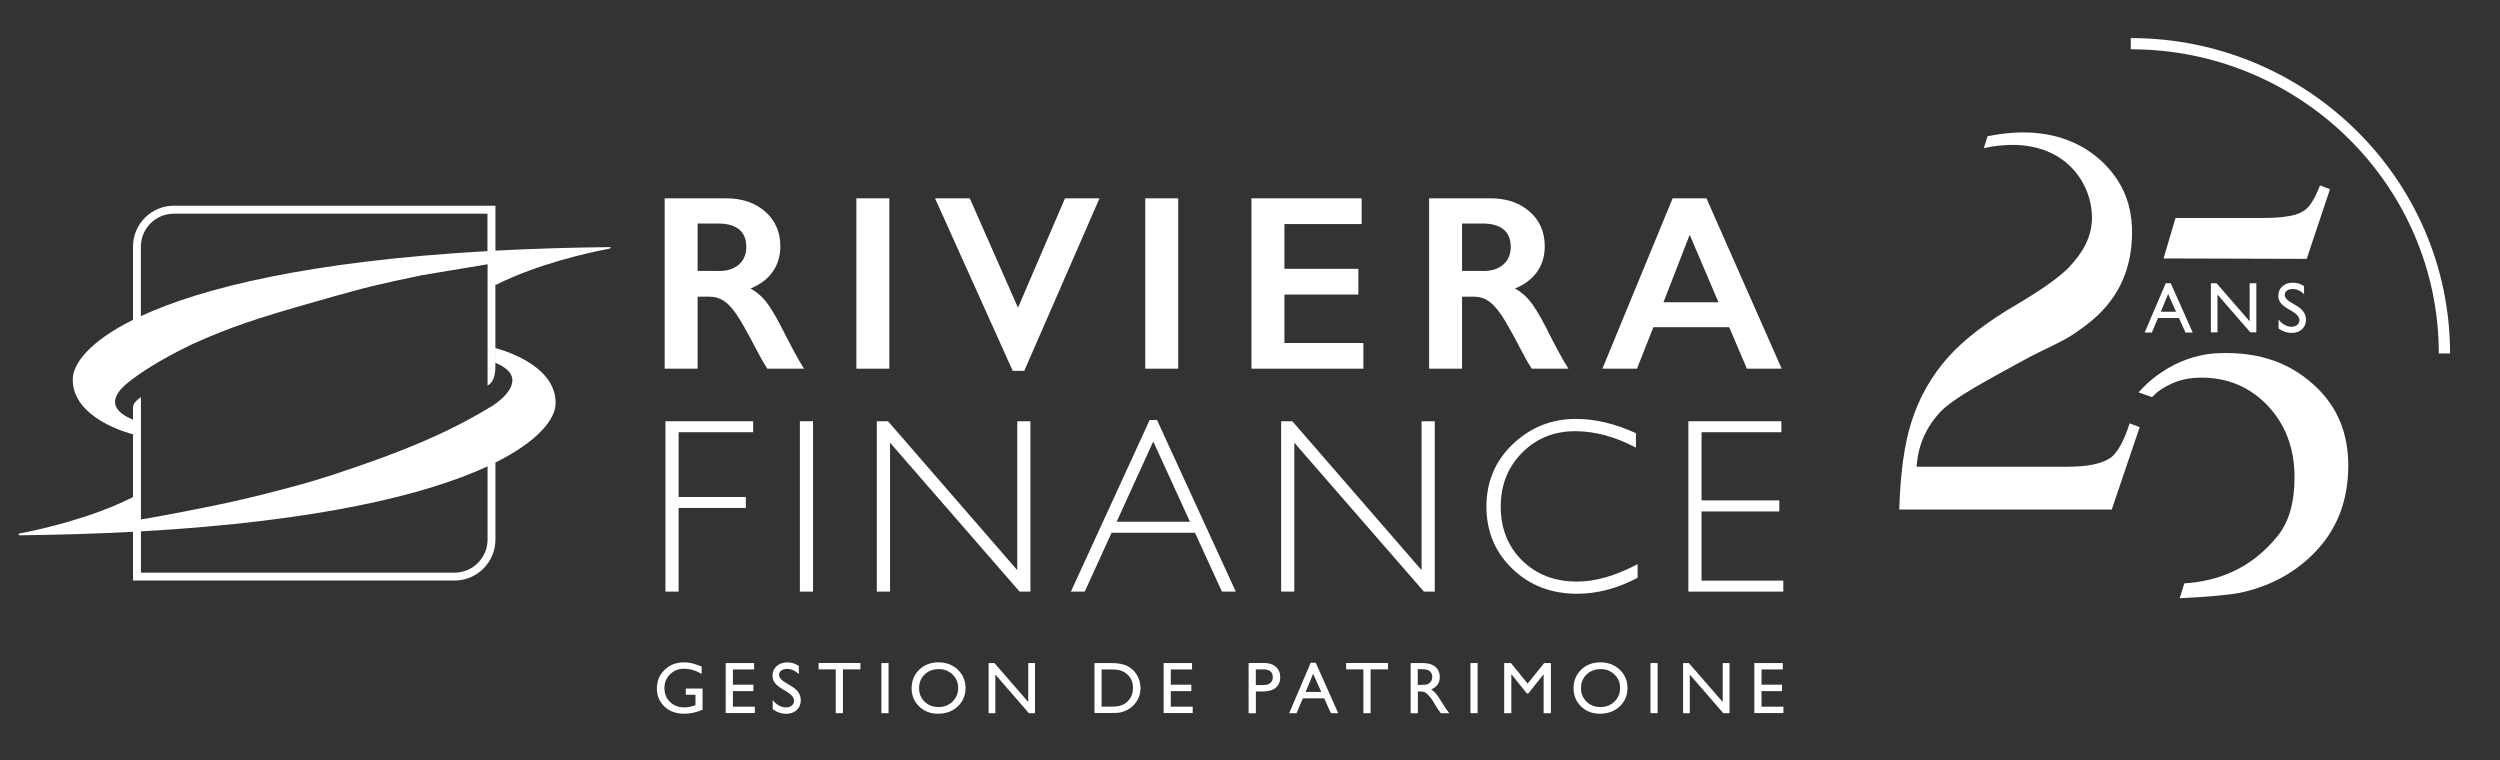 <?xml version="1.0" encoding="UTF-8"?><svg id="Calque_1" xmlns="http://www.w3.org/2000/svg" viewBox="0 0 419.53 127.56"><rect x="0" y="0" width="419.53" height="127.56" fill="#333333" stroke="none"/><defs><style>.cls-1{fill:#fff;}</style></defs><path class="cls-1" d="M81.81,42.14c-29.92,1.69-47.98,6.19-58.17,10.91v-11.66c0-3.05,2.48-5.53,5.53-5.53h52.63v6.28ZM23.65,89.17c29.93-1.69,47.98-6.19,58.17-10.91v12.3c0,3.06-2.49,5.54-5.55,5.54H23.65v-6.93ZM102.29,41.47c-6.86.07-13.23.28-19.15.59v-7.54H29.18c-3.79,0-6.86,3.07-6.86,6.86v12.29s-.01,0-.02.01c-7.28,3.63-10.03,7.33-10.09,9.9-.13,6.68,9.63,9.18,10.07,9.29,0,0,.02,0,.04,0v10.55c-7.03,3.55-15.47,5.42-19.08,6.11-.18.03-.13.3.05.3,6.82-.08,13.14-.28,19.03-.59v8.18h53.95c3.8,0,6.87-3.08,6.87-6.87v-12.93c7.28-3.64,10.05-7.33,10.1-9.91.13-6.67-9.63-9.18-10.1-9.29v2.47h0c5.45,2.25,1.69,5.65,0,6.87-.23.17-.43.3-.56.38-.05.03-.1.06-.13.08-.03.02-.05.02-.05.02-7.74,4.73-15.87,7.84-24.19,10.64-3.36,1.19-7.18,2.31-11.04,3.31h0c-5.32,1.42-10.19,2.48-14.18,3.24-.69.14-1.37.27-2.01.4-1.29.25-2.48.48-3.54.67-.53.1-1.02.19-1.48.27-.46.08-.88.16-1.26.22-.4.07-.75.13-1.05.17v-20.53q-1.3.91-1.33,1.69s0,.08,0,.13v2.01s-.08-.04-.09-.07c-6.09-2.55-.94-6.06.07-6.82,0,0,.02,0,.02-.02.2-.15.41-.3.62-.45.02-.02.04-.03.06-.05.21-.15.43-.3.65-.45,4.1-2.79,8.98-5.01,8.98-5.01,5.86-2.62,10.26-4.13,20.27-6.96,2.16-.61,4.25-1.22,6.28-1.76,1.19-.33,2.31-.62,3.32-.86,2.47-.59,5.29-1.21,8.14-1.79.07-.01.13-.03.19-.04l10.99-1.83v20.35q1.31-.66,1.31-3.23v-3.55s0,0,0,0v-10.17s.01,0,.02,0c.02.02.04.03.08.05,7.1-3.56,15.6-5.42,19.12-6.09.17-.03.11-.28-.06-.27"/><path class="cls-1" d="M363.44,47.52h.83l3.69,8.28h-1.21l-1.1-2.44h-3.51l-1.03,2.44h-1.21l3.54-8.28ZM365.17,52.31l-1.33-2.98-1.23,2.98h2.56Z"/><polygon class="cls-1" points="377.52 47.54 378.64 47.54 378.64 55.77 377.63 55.77 372.12 49.43 372.12 55.77 371.01 55.77 371.01 47.54 371.97 47.54 377.52 53.93 377.52 47.54"/><path class="cls-1" d="M384.79,52.33l-.9-.54c-.56-.34-.96-.68-1.2-1.01-.24-.33-.36-.71-.36-1.15,0-.65.23-1.18.68-1.58.45-.41,1.03-.61,1.75-.61s1.32.19,1.89.58v1.34c-.59-.57-1.23-.86-1.92-.86-.39,0-.7.09-.95.27-.25.18-.37.41-.37.68,0,.25.09.48.27.69.18.22.47.44.88.68l.9.53c1,.6,1.51,1.36,1.51,2.29,0,.66-.22,1.2-.66,1.61-.44.41-1.02.62-1.72.62-.81,0-1.55-.25-2.22-.75v-1.5c.64.81,1.38,1.21,2.21,1.21.37,0,.68-.1.92-.31.24-.21.37-.46.37-.77,0-.5-.36-.98-1.09-1.43"/><path class="cls-1" d="M388.93,65.19c-4.27-4.21-9.65-6.21-16.68-5.92-7.69.32-12.54,5.57-13.36,6.58l2.26.79c.9-.98,1.92-1.63,3.23-2.24,1.44-.67,3.12-1.03,5.05-1.03,4.3,0,7.93,1.49,10.9,4.48,3.15,3.21,4.72,7.3,4.72,12.28,0,3.92-.81,7.34-2.9,9.9-4.78,5.86-10.56,7.53-15.6,7.87l-.77,2.49c3.93-.18,8.43-.54,10.2-.93,4.77-1.03,8.79-3.14,12.06-6.35,4.02-3.92,6.03-8.92,6.03-14.99,0-5.2-1.69-9.53-5.14-12.93Z"/><path class="cls-1" d="M389.37,31.13h-.06c-.83,2.21-1.71,3.54-2.52,4.13-.42.3-.95.55-1.55.75-1.34.38-3.11.57-5.31.57h-14.85l-2.01,6.79,24.02.07,3.91-11.69-1.64-.63Z"/><path class="cls-1" d="M411.14,59.32h-1.88c0-28.15-23.19-51.05-51.69-51.05v-1.88c29.54,0,53.58,23.74,53.58,52.93Z"/><path class="cls-1" d="M357.39,71.02c-1.03,3.21-2.16,5.04-3.2,5.79-1.44,1.01-3.85,1.51-7.23,1.51h-25.32c.18-3.41,1.51-6.47,3.78-9,2.39-2.63,8.73-5.85,14.28-8.93,3.13-1.72,6.4-2.99,8.6-4.55,3.25-2.24,9.26-6.52,9.48-16.38.08-3.63-.73-6.73-2.62-9.52-1.76-2.6-7.82-9.92-21.63-7.07l-.62,1.99c12.58-2.71,18.13,5.24,18.15,11.62.01,3.37-1.63,5.97-3.77,8.28-1.53,1.62-4.45,3.72-8.76,6.28-5.01,2.92-8.84,5.84-11.48,8.76-2.87,3.18-4.96,6.83-6.27,10.95-1.18,3.63-1.87,8.55-2.06,14.75h35.66l4.68-13.81-1.68-.65Z"/><path class="cls-1" d="M121.84,33.28c2.69,0,4.88.74,6.57,2.23,1.69,1.49,2.54,3.43,2.54,5.81,0,1.62-.42,3.04-1.26,4.25-.84,1.21-2.08,2.16-3.74,2.85.91.49,1.72,1.16,2.44,2.01.71.85,1.59,2.27,2.64,4.28,1.75,3.47,3.04,5.85,3.89,7.16h-6.16c-.42-.63-1-1.63-1.72-3.01-1.58-3.04-2.74-5.09-3.48-6.15-.74-1.06-1.45-1.81-2.13-2.25-.68-.44-1.47-.67-2.35-.67h-2.01v12.08h-5.53v-28.59h10.3ZM120.59,45.48c1.45,0,2.58-.36,3.41-1.09.82-.72,1.24-1.71,1.24-2.97s-.41-2.29-1.23-2.94c-.82-.65-1.98-.97-3.5-.97h-3.44v7.96h3.52Z"/><rect class="cls-1" x="143.71" y="33.28" width="5.53" height="28.59"/><polygon class="cls-1" points="162.74 33.28 170.83 51.64 178.72 33.28 184.51 33.28 171.88 62.24 169.95 62.24 156.91 33.28 162.74 33.28"/><rect class="cls-1" x="192.19" y="33.28" width="5.53" height="28.59"/><polygon class="cls-1" points="228.5 33.28 228.5 37.6 215.54 37.6 215.54 45.11 227.95 45.11 227.95 49.43 215.54 49.43 215.54 57.56 228.79 57.56 228.79 61.87 210.01 61.87 210.01 33.28 228.5 33.28"/><path class="cls-1" d="M250.12,33.28c2.69,0,4.88.74,6.57,2.23,1.69,1.49,2.54,3.43,2.54,5.81,0,1.62-.42,3.04-1.26,4.25-.84,1.21-2.08,2.16-3.74,2.85.91.49,1.72,1.16,2.44,2.01.71.85,1.59,2.27,2.64,4.28,1.75,3.47,3.04,5.85,3.89,7.16h-6.16c-.42-.63-1-1.63-1.72-3.01-1.58-3.04-2.74-5.09-3.48-6.15-.74-1.06-1.45-1.81-2.13-2.25-.68-.44-1.47-.67-2.35-.67h-2.01v12.08h-5.53v-28.59h10.3ZM248.87,45.48c1.45,0,2.58-.36,3.41-1.09.82-.72,1.24-1.71,1.24-2.97s-.41-2.29-1.23-2.94c-.82-.65-1.98-.97-3.5-.97h-3.44v7.96h3.52Z"/><path class="cls-1" d="M286.36,33.28l12.63,28.59h-5.84l-2.97-6.96h-12.72l-2.76,6.96h-5.8l11.79-28.59h5.65ZM279.15,50.72h9.23l-4.83-11.32-4.4,11.32Z"/><polygon class="cls-1" points="126.39 70.69 126.39 72.53 113.88 72.53 113.88 83.4 125.16 83.4 125.16 85.24 113.88 85.24 113.88 99.28 111.67 99.28 111.67 70.69 126.39 70.69"/><rect class="cls-1" x="134.23" y="70.69" width="2.21" height="28.59"/><polygon class="cls-1" points="172.92 70.69 172.92 99.28 171.1 99.28 149.36 74.29 149.36 99.28 147.14 99.28 147.14 70.69 149.02 70.69 170.71 95.68 170.71 70.69 172.92 70.69"/><path class="cls-1" d="M194.16,70.48l13.22,28.8h-2.32l-4.53-9.88h-13.99l-4.51,9.88h-2.32l13.22-28.8h1.22ZM199.69,87.55l-6.16-13.47-6.14,13.47h12.31Z"/><polygon class="cls-1" points="240.77 70.69 240.77 99.28 238.95 99.28 217.2 74.29 217.2 99.28 214.99 99.28 214.99 70.69 216.87 70.69 238.56 95.68 238.56 70.69 240.77 70.69"/><path class="cls-1" d="M274.53,72.71v2.41c-3.47-1.84-6.87-2.76-10.2-2.76-3.55,0-6.52,1.21-8.91,3.62s-3.58,5.43-3.58,9.05,1.2,6.67,3.6,9.03c2.4,2.36,5.47,3.54,9.19,3.54,3.11,0,6.5-.98,10.18-2.93v2.29c-3.39,1.79-6.76,2.68-10.14,2.68-4.36,0-7.98-1.4-10.88-4.19-2.9-2.79-4.35-6.27-4.35-10.43s1.48-7.69,4.44-10.5c2.96-2.81,6.49-4.22,10.59-4.22,3.22,0,6.57.8,10.05,2.39"/><polygon class="cls-1" points="298.94 70.69 298.94 72.53 285.54 72.53 285.54 83.97 298.59 83.97 298.59 85.83 285.54 85.83 285.54 97.44 299.26 97.44 299.26 99.28 283.33 99.28 283.33 70.69 298.94 70.69"/><path class="cls-1" d="M115.08,115.54h2.82v3.56c-1.04.45-2.06.67-3.08.67-1.39,0-2.51-.41-3.34-1.22-.83-.81-1.25-1.81-1.25-3.01,0-1.26.43-2.3,1.3-3.14.86-.83,1.94-1.25,3.25-1.25.47,0,.92.05,1.35.15.43.1.96.29,1.62.56v1.23c-1-.58-2-.87-2.99-.87-.92,0-1.69.31-2.32.94-.63.62-.94,1.39-.94,2.3s.31,1.73.94,2.34c.63.61,1.44.91,2.43.91.48,0,1.06-.11,1.73-.33l.11-.04v-1.75h-1.62v-1.07Z"/><polygon class="cls-1" points="121.78 111.27 126.55 111.27 126.55 112.34 122.99 112.34 122.99 114.9 126.43 114.9 126.43 115.98 122.99 115.98 122.99 118.59 126.67 118.59 126.67 119.66 121.78 119.66 121.78 111.27"/><path class="cls-1" d="M132.15,116.15l-.92-.56c-.57-.35-.98-.69-1.23-1.03-.24-.34-.36-.73-.36-1.17,0-.66.23-1.2.69-1.61.46-.41,1.06-.62,1.79-.62s1.35.2,1.93.59v1.37c-.61-.58-1.26-.87-1.96-.87-.39,0-.72.09-.97.27-.25.18-.38.41-.38.7,0,.25.09.49.28.71.19.22.48.45.9.69l.92.55c1.03.61,1.54,1.39,1.54,2.34,0,.67-.23,1.22-.68,1.64-.45.42-1.04.63-1.76.63-.83,0-1.59-.26-2.27-.77v-1.53c.65.82,1.4,1.23,2.26,1.23.38,0,.69-.1.94-.31.25-.21.38-.47.38-.79,0-.51-.37-1-1.11-1.46"/><polygon class="cls-1" points="137.37 111.26 144.39 111.26 144.39 112.33 141.46 112.33 141.46 119.68 140.25 119.68 140.25 112.33 137.37 112.33 137.37 111.26"/><rect class="cls-1" x="147.91" y="111.27" width="1.2" height="8.41"/><path class="cls-1" d="M157.48,111.15c1.3,0,2.38.41,3.25,1.23.86.82,1.3,1.85,1.3,3.09s-.44,2.27-1.31,3.08c-.87.81-1.98,1.22-3.3,1.22s-2.32-.41-3.17-1.22c-.85-.81-1.27-1.83-1.27-3.05s.43-2.3,1.28-3.12c.85-.82,1.93-1.23,3.23-1.23M157.53,112.29c-.96,0-1.75.3-2.37.9-.62.6-.93,1.37-.93,2.3s.31,1.66.93,2.26c.62.6,1.4.9,2.34.9s1.72-.31,2.35-.92c.63-.61.94-1.38.94-2.29s-.31-1.64-.94-2.25c-.63-.61-1.4-.91-2.32-.91"/><polygon class="cls-1" points="172.55 111.27 173.69 111.27 173.69 119.68 172.66 119.68 167.03 113.2 167.03 119.68 165.9 119.68 165.9 111.27 166.88 111.27 172.55 117.8 172.55 111.27"/><path class="cls-1" d="M183.67,119.66v-8.39h2.83c1.14,0,2.05.17,2.71.51.67.34,1.2.85,1.59,1.51.39.67.59,1.39.59,2.18,0,.56-.11,1.1-.32,1.61-.22.51-.53.96-.93,1.35-.41.4-.88.7-1.43.91-.32.12-.61.21-.87.25-.26.04-.77.06-1.52.06h-2.66ZM186.37,112.34h-1.51v6.25h1.54c.6,0,1.07-.04,1.4-.12.33-.08.61-.19.83-.31.22-.13.43-.28.61-.47.59-.6.89-1.36.89-2.28s-.31-1.64-.92-2.21c-.22-.21-.48-.39-.77-.52-.29-.14-.57-.23-.83-.27-.26-.04-.68-.07-1.26-.07"/><polygon class="cls-1" points="195.27 111.27 200.04 111.27 200.04 112.34 196.47 112.34 196.47 114.9 199.92 114.9 199.92 115.98 196.47 115.98 196.47 118.59 200.15 118.59 200.15 119.66 195.27 119.66 195.27 111.27"/><path class="cls-1" d="M209.53,119.68v-8.42h2.67c.8,0,1.44.22,1.92.65.48.43.72,1.02.72,1.75,0,.49-.12.92-.37,1.3-.24.38-.58.65-1,.82-.43.17-1.04.26-1.83.26h-.89v3.65h-1.21ZM211.99,112.33h-1.25v2.63h1.32c.49,0,.87-.12,1.13-.35.26-.23.4-.56.4-.99,0-.86-.53-1.29-1.6-1.29"/><path class="cls-1" d="M219.95,111.22h.85l3.77,8.46h-1.23l-1.12-2.49h-3.59l-1.05,2.49h-1.24l3.61-8.46ZM221.72,116.11l-1.36-3.05-1.26,3.05h2.61Z"/><polygon class="cls-1" points="225.9 111.26 232.93 111.26 232.93 112.33 230 112.33 230 119.68 228.79 119.68 228.79 112.33 225.9 112.33 225.9 111.26"/><path class="cls-1" d="M236.72,119.68v-8.41h2.11c.85,0,1.53.21,2.03.63.5.42.75.99.75,1.71,0,.49-.12.91-.37,1.27-.25.36-.6.62-1.06.8.27.18.53.42.79.72.26.31.62.84,1.08,1.6.29.48.53.84.7,1.08l.45.6h-1.43l-.37-.55s-.04-.05-.07-.1l-.23-.33-.37-.61-.4-.66c-.25-.34-.48-.62-.68-.82-.21-.2-.39-.35-.56-.44-.17-.09-.45-.13-.84-.13h-.32v3.66h-1.2ZM238.28,112.29h-.36v2.65h.46c.61,0,1.03-.05,1.25-.16.23-.1.4-.26.53-.47.13-.21.19-.45.19-.72s-.07-.5-.21-.72c-.14-.21-.34-.37-.59-.45-.25-.09-.68-.13-1.27-.13"/><rect class="cls-1" x="246.76" y="111.27" width="1.2" height="8.41"/><polygon class="cls-1" points="259.13 111.27 260.26 111.27 260.26 119.68 259.04 119.68 259.04 113.14 256.46 116.38 256.24 116.38 253.62 113.14 253.62 119.68 252.42 119.68 252.42 111.27 253.56 111.27 256.35 114.72 259.13 111.27"/><path class="cls-1" d="M268.56,111.15c1.3,0,2.38.41,3.25,1.23.86.82,1.3,1.85,1.3,3.09s-.44,2.27-1.31,3.08c-.87.81-1.98,1.22-3.3,1.22s-2.33-.41-3.17-1.22c-.85-.81-1.27-1.83-1.27-3.05s.43-2.3,1.28-3.12c.85-.82,1.93-1.23,3.23-1.23M268.61,112.29c-.96,0-1.75.3-2.37.9-.62.6-.93,1.37-.93,2.3s.31,1.66.93,2.26c.62.6,1.4.9,2.34.9s1.72-.31,2.35-.92c.63-.61.94-1.38.94-2.29s-.31-1.64-.94-2.25c-.63-.61-1.4-.91-2.32-.91"/><rect class="cls-1" x="276.97" y="111.27" width="1.2" height="8.41"/><polygon class="cls-1" points="289.09 111.27 290.23 111.27 290.23 119.68 289.19 119.68 283.57 113.2 283.57 119.68 282.44 119.68 282.44 111.27 283.41 111.27 289.09 117.8 289.09 111.27"/><polygon class="cls-1" points="294.4 111.27 299.17 111.27 299.17 112.34 295.6 112.34 295.6 114.9 299.05 114.9 299.05 115.98 295.6 115.98 295.6 118.59 299.28 118.59 299.28 119.66 294.4 119.66 294.4 111.27"/></svg>